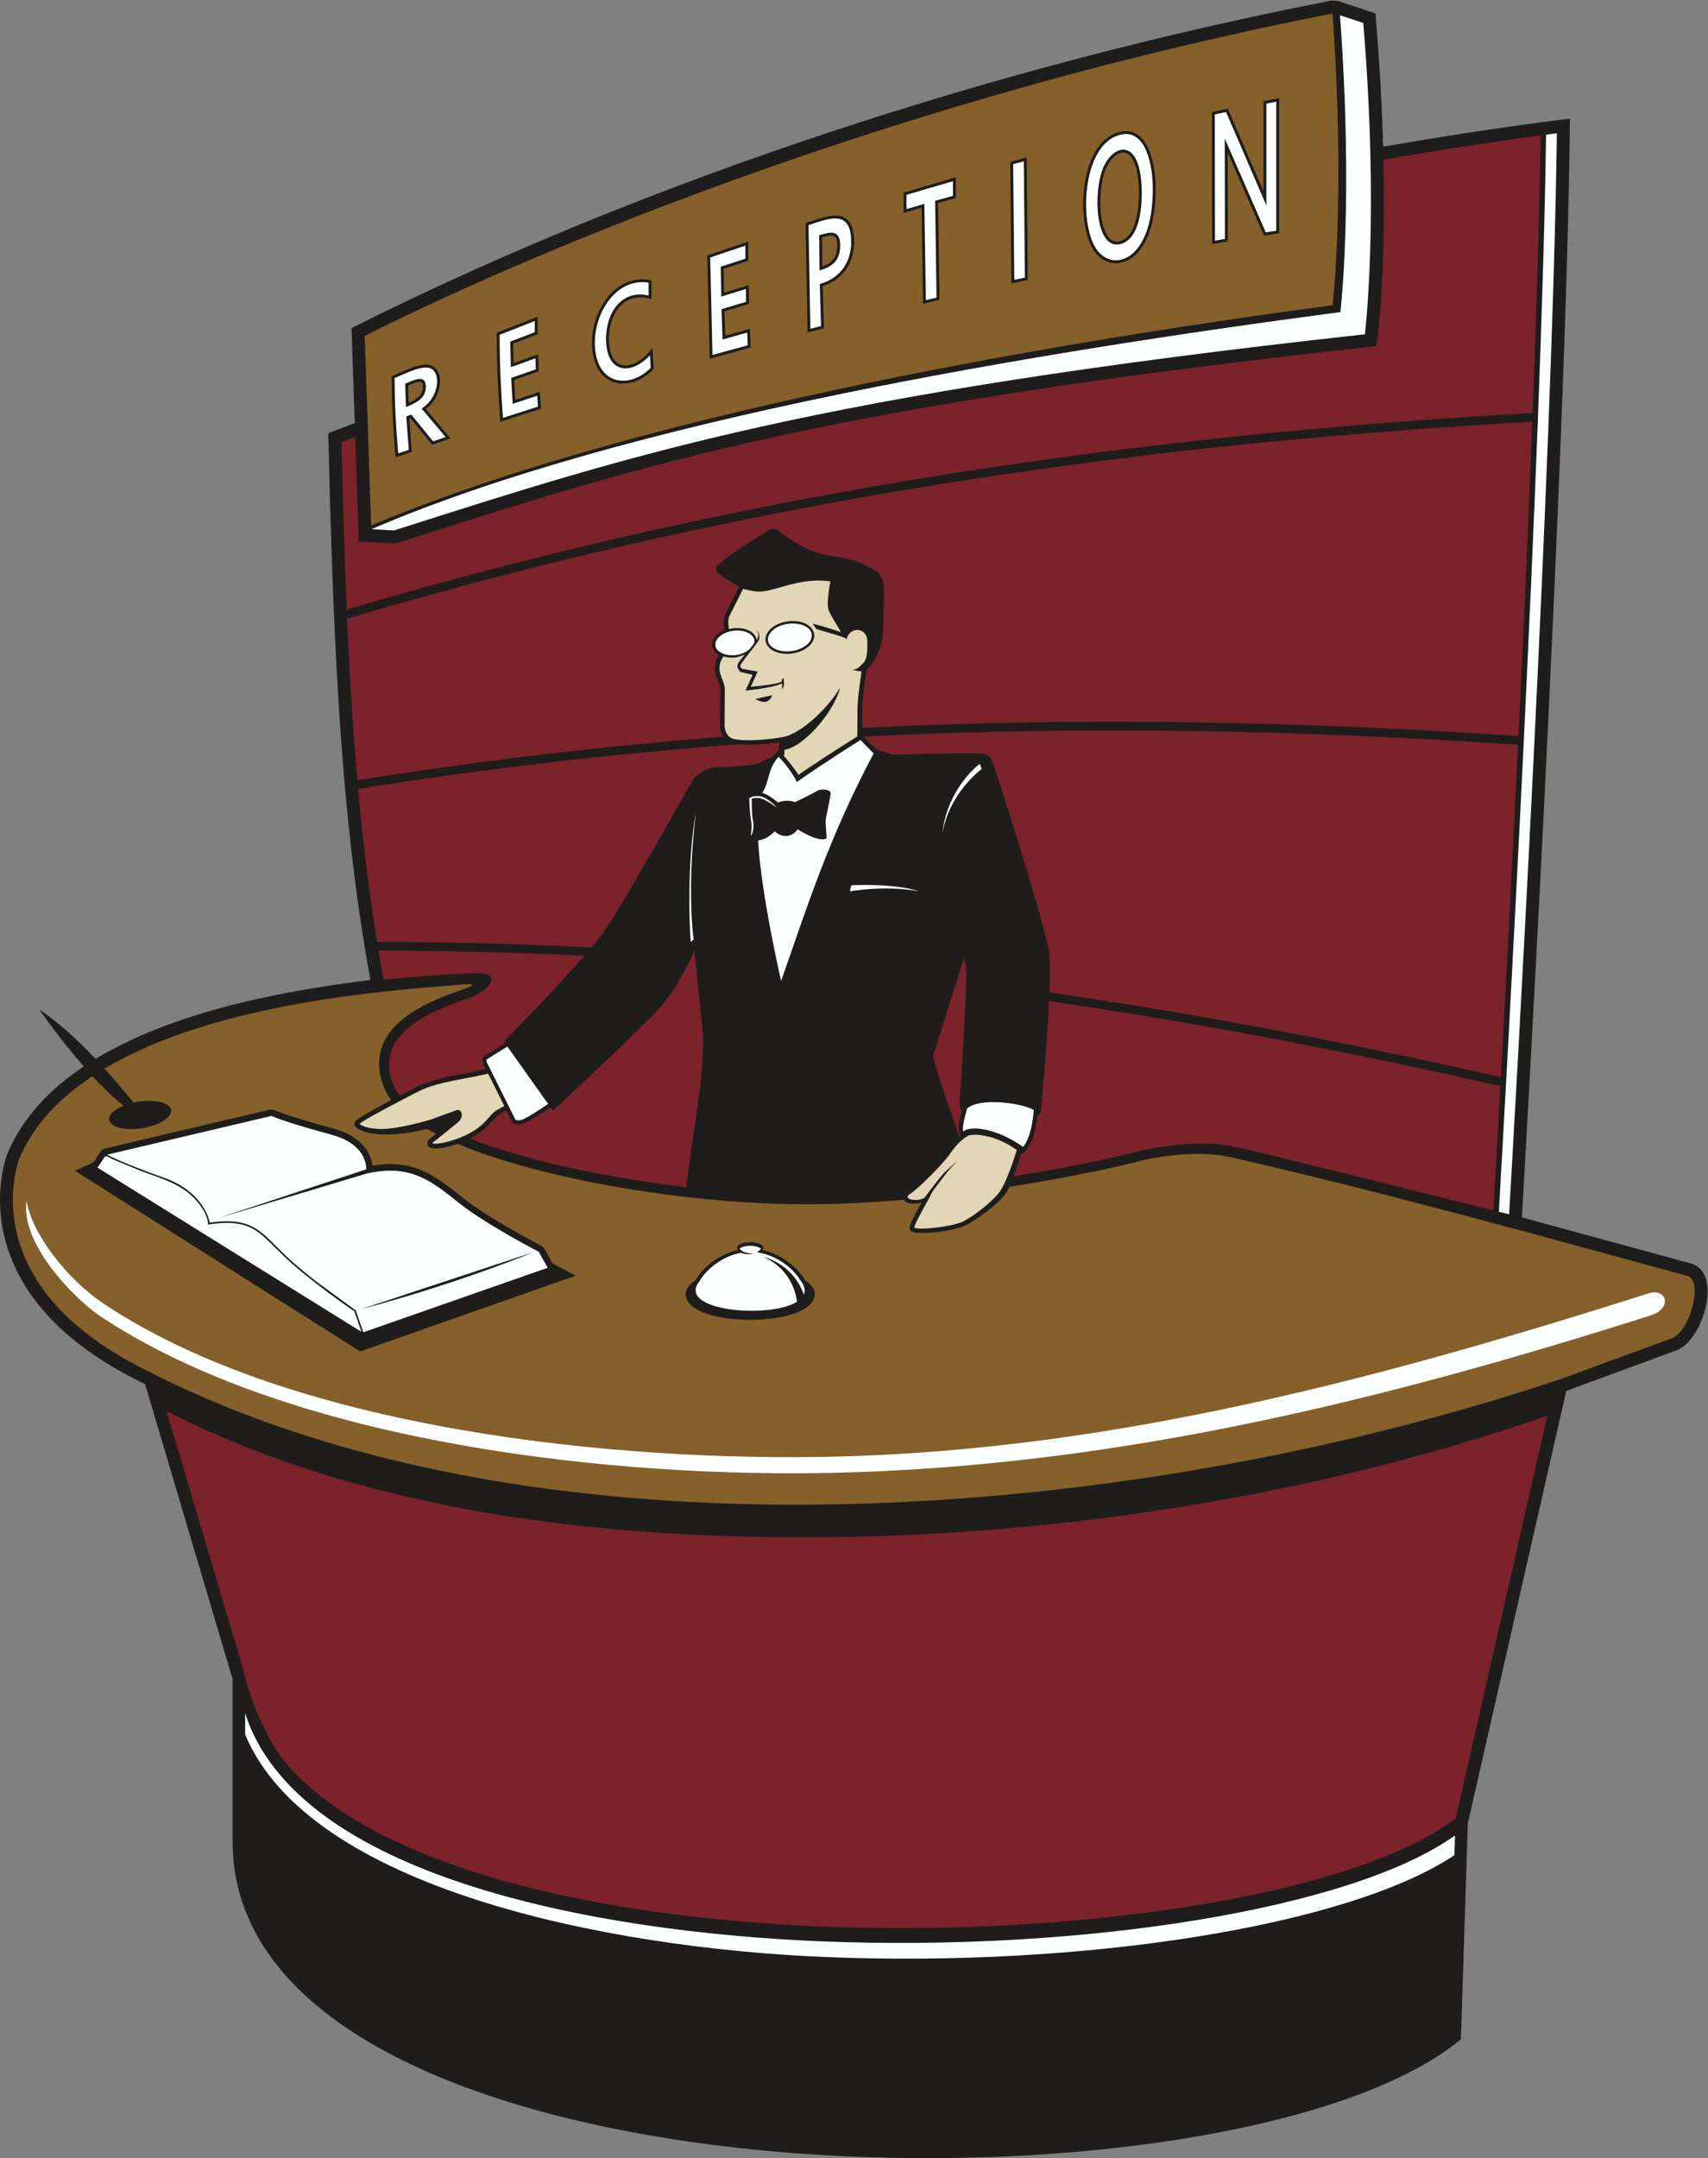 <?xml version="1.0" encoding="UTF-8" standalone="no"?>
<svg
   xmlns:dc="http://purl.org/dc/elements/1.1/"
   xmlns:cc="http://creativecommons.org/ns#"
   xmlns:rdf="http://www.w3.org/1999/02/22-rdf-syntax-ns#"
   xmlns:svg="http://www.w3.org/2000/svg"
   xmlns="http://www.w3.org/2000/svg"
   viewBox="0 0 781.667 987.48"
   height="987.48"
   width="781.667"
   xml:space="preserve"
   id="svg2"
   version="1.1"><rect x="0" y="0" width="781.667" height="987.48" fill="#808080" stroke="none"/><defs
     id="defs6" /><g
     transform="matrix(1.333,0,0,-1.333,0,987.48)"
     id="g10"><g
       transform="scale(0.1)"
       id="g12"><path
         id="path14"
         style="fill:#1e1d1c;fill-opacity:1;fill-rule:evenodd;stroke:none"
         d="m 1271.96,4044.21 c -227.29,-28.82 -645.073,-89.91 -943.847,-270.99 -59.976,63.6 -123.57,122.06 -194.129,170.63 0,0 67.934,-98.61 153.512,-196.53 -116.125,-77.8 -210.465,-175.87 -262.476,-300.07 0,0 -189.219,-473.05 473.05,-790.27 L 798.605,1644.1 V 1070.87 C 828.75,-183.066 4231.97,-240.605 5015.68,408.137 l 23.68,740.653 338,1484.97 378.43,139.13 c 91.5,33.63 160.66,267.79 49.2,298.2 l -579.98,158.2 c 0,0 153.83,2624.94 164.96,3771.39 0,0 -239.44,-27.07 -641.33,-95.95 -3.7,136.6 -12.49,291.27 -26.32,457.06 l -128.18,42.72 -22.26,1.56 C 3443.05,7186.78 2234.57,6797.8 1206.88,6281.8 l 11.08,-326.07 c -30.3,-11.45 -60.64,-23.01 -91,-34.71 15.31,-608.13 34.08,-1280.7 145,-1876.81 v 0" /><path
         id="path16"
         style="fill:#85602a;fill-opacity:1;fill-rule:evenodd;stroke:none"
         d="M 4574.86,7361.37 C 3139.05,7081.77 1899.09,6579.72 1252.18,6254.94 l 22.11,-650.68 c 874.66,368.34 2266.1,618.99 3300.83,755.87 0,0 44.9,373.92 -0.26,1001.24 z M 1452.08,6082.64 c -0.38,11.34 -5.12,14.8 -11.45,14.59 -10.07,-0.34 -24.2,-6.39 -36.31,-11.57 l -2.94,-1.25 1.77,-58.91 c 24.7,10.68 49.99,25.71 48.93,57.14 z m 81.05,-184.21 c -16.04,-5.62 -26.99,-9.39 -38,-13.17 l -11.58,-3.97 -74.88,91.76 -3.32,-1.26 8.49,-114.82 -18.04,-6.22 -0.01,0.04 c -9.84,-3.4 -19.5,-6.74 -25.68,-8.78 l -12,-3.96 -1.08,12.63 c -3.92,46.05 -6.86,87.35 -8.92,129.29 -2.04,41.29 -3.17,82.86 -3.49,129.95 l -0.05,6.69 6.18,2.57 c 5.88,2.44 11.84,5.1 18.28,7.96 33.63,14.98 79.1,35.22 107.39,27.64 10.72,-2.87 19.03,-9.53 24.83,-18.75 5.25,-8.35 8.35,-18.76 9.23,-30.21 0.84,-10.94 -0.34,-23 -3.6,-35.16 -6.47,-24.12 -21.2,-49 -44.72,-67.04 l 84.6,-100.41 -13.63,-4.78 z m 316.7,104.21 -3.08,-0.99 c -39.23,-12.57 -78.45,-25.14 -117.1,-37.59 l -12.11,-3.9 -0.9,12.69 c -3.55,50.38 -6.35,96.15 -8.28,142.56 -1.92,46.48 -2.95,92.63 -2.95,143.38 v 6.78 l 45.84,18.04 c 27.07,10.67 54.11,21.32 81,31.81 l 13.63,5.31 v -60.05 c -28.03,-10.66 -56.02,-21.42 -84.02,-32.15 l 1.62,-66.98 84.14,30.55 0.65,-13.52 c 0.29,-6.08 0.52,-12.54 0.72,-19.17 l 0.66,-26.17 -8.76,-3.06 c -23.88,-8.36 -47.62,-16.67 -75.46,-26.52 l 3.73,-68.36 c 17,5.63 30.47,10.04 43.96,14.45 l 40.27,13.19 0.93,-12.76 c 0.41,-5.66 0.81,-12.21 1.21,-18.79 0.36,-5.9 0.72,-11.78 1.21,-18.56 l 0.58,-7.79 -7.49,-2.4 z m 240.91,235.4 c 0.88,-26.31 6.21,-46.03 14.56,-59.81 7.19,-11.86 16.68,-19.23 27.43,-22.55 11,-3.41 23.63,-2.72 36.77,1.64 18.32,6.05 37.43,19.11 54.64,38.09 l 15.88,17.5 1.46,-23.63 c 0.43,-6.85 0.82,-14.33 1.21,-21.82 0.37,-7.05 0.74,-14.09 1.22,-21.87 l 0.27,-4.43 -3.16,-3.18 c -20.84,-20.95 -45.14,-35.35 -69.58,-42.2 -22.55,-6.32 -45.31,-6.26 -65.8,0.92 -20.68,7.25 -38.86,21.64 -51.99,43.89 -12.29,20.84 -20.13,48.63 -21.27,83.93 -0.21,6.07 -0.16,12.18 0.12,18.28 v 0.04 c 2.26,47.96 19.16,98.46 47.8,137.38 29.2,39.67 70.58,67.53 121.25,69.19 3.88,0.13 7.78,0.1 11.67,-0.08 3,-0.14 5.73,-0.41 8.24,-0.78 2.59,-0.37 5.06,-0.85 7.45,-1.4 l 7.57,-1.75 0.16,-7.78 c 0.15,-7.32 0.22,-14.73 0.26,-22.17 l 0.08,-34.5 -12.22,2.82 c -10.96,2.52 -21.23,3.53 -30.81,3.21 -26.06,-0.87 -47.43,-11.68 -63.77,-28.67 -16.76,-17.44 -28.38,-41.43 -34.5,-68.05 -3.86,-16.75 -5.54,-34.47 -4.94,-52.22 z m 478.76,-25.16 c -23.54,-6.34 -44.06,-11.89 -60.47,-16.38 -17.97,-4.92 -37.84,-10.43 -60.19,-16.68 l -12.35,-3.47 c -2.8,118.27 -5.61,236.54 -8.35,354.82 l 6.93,2.34 c 38.06,12.89 76.42,25.87 120.82,40.77 l 13.17,4.42 v -65.76 l -34.7,-11.37 c -17.86,-5.83 -35.72,-11.67 -49.69,-16.3 l 1.21,-81.95 84.68,26.09 0.28,-13.21 c 0.14,-7.2 0.22,-14.67 0.3,-22.14 0.07,-7.22 0.15,-14.45 0.3,-21.91 l 0.16,-7.6 -34.14,-10.16 c -16.94,-5.04 -33.78,-10.05 -50.21,-15.05 l 2.92,-83.68 c 22.52,6.36 47.05,13.18 71.58,20 l 13.11,3.65 0.52,-12.59 c 0.28,-6.97 0.52,-14.49 0.75,-22.02 0.22,-7.06 0.44,-14.13 0.76,-21.79 l 0.33,-7.96 -7.72,-2.07 z m 305.01,354.18 c -0.2,21 -5.84,29.52 -14.45,31.49 -9.31,2.11 -22.89,-1.19 -37.6,-5.66 l 1,-99.46 c 14.75,5.28 26.64,12.12 35.11,21.63 10.53,11.83 16.16,28.36 15.94,52 z m 57.76,14.23 c 0.64,-38.85 -9.38,-73.07 -29.2,-100.33 -18.19,-25.03 -44.54,-44.07 -78.35,-55.3 l 4.26,-144.48 -44.41,-11.39 -12.15,-3.05 c -2.26,125.21 -4.51,250.43 -6.72,375.65 l 7.05,2.26 c 5.24,1.68 10.73,3.51 16.26,5.35 26,8.68 52.81,17.62 76.46,18.01 37.75,0.62 65.68,-18.48 66.8,-86.72 z m 342.03,144.78 -53.73,-15.03 4.84,-332.51 c -14.8,-3.43 -29.58,-6.91 -44.36,-10.42 l -12.11,-2.93 -5.14,329.67 -18.31,-5.31 -43.38,-12.72 v 69.69 l 7.15,2.14 c 24.91,7.44 51.38,15.28 79.57,23.56 23.81,7 50.47,14.75 80.06,23.29 l 12.75,3.67 v -71.08 l -7.34,-2.02 z m 246.41,-280.77 -3.33,-0.72 c -9.39,-2.04 -18.49,-4 -33.02,-7.07 l -11.88,-2.51 -4.13,416.88 7.33,2.07 c 6.1,1.71 16.96,4.69 27.67,7.62 l 21.51,5.89 3.82,-420.44 -7.97,-1.72 z m 389.36,300.56 c -0.36,63.19 -10.81,101.8 -25.73,122.07 -6.64,9.02 -14.02,14.03 -21.56,15.72 -7.49,1.67 -15.55,0.17 -23.51,-3.85 -16.22,-8.2 -31.6,-26.34 -41.77,-49.86 l 0.03,-0.01 c -19.35,-44.78 -25.6,-122 -14.05,-180.23 3.45,-17.43 8.49,-33 15.23,-45.22 6.22,-11.26 13.78,-19.51 22.74,-23.37 l 0.01,0.02 c 5.92,-2.56 12.7,-3.27 20.38,-1.75 23.17,4.58 38.66,23.08 48.92,46.8 16.14,37.3 19.51,87.1 19.31,119.68 z m 57.8,14.76 c 0,-97.67 -20.77,-164.25 -49.68,-204.77 -16.03,-22.47 -34.67,-37.14 -53.83,-44.84 -19.68,-7.9 -39.87,-8.44 -58.44,-2.53 -20.89,6.64 -39.57,21.44 -52.98,43.08 -9.9,15.98 -17.8,36.59 -23.48,60 -12.89,53.14 -14.56,121.55 -2.38,183.17 12.4,62.74 39.26,118.94 83.4,146.29 10.29,6.37 21.5,11.18 33.65,14.12 7.61,1.85 14.73,2.72 21.38,2.72 26.34,0 46.35,-12.82 61.42,-32.66 14.16,-18.66 23.75,-43.56 30.03,-69.48 8.22,-33.86 10.91,-69.59 10.91,-95.1 z m 415.35,-154.65 c -12.63,-2.03 -19.8,-3.14 -26.77,-4.2 l -16.86,-2.6 -124.66,285.37 0.54,-305.47 -8.42,-1.33 -17.14,-2.81 -28.57,-4.93 c -0.19,151.07 -0.42,302.15 -0.64,453.23 l 27.17,5.91 27.52,5.72 122.38,-283.85 v 309.28 l 8,1.66 c 10.68,2.2 16.82,3.43 22.84,4.62 l 23.05,4.62 v -463.87 l -8.44,-1.35 v 0" /><path
         id="path18"
         style="fill:#7b222a;fill-opacity:1;fill-rule:evenodd;stroke:none"
         d="M 571.801,2564.63 834.215,1680.2 C 858.523,1573.44 918.293,1425.77 991.809,1344.05 1306.53,994.219 2047.91,827.043 2817.75,795.371 3719.73,758.262 4659.19,907.168 4997.79,1166.18 l 314.66,1382.47 C 4566.66,2289.25 3731.38,2149.79 2924.59,2132.94 2055.9,2114.8 1227.15,2228.04 571.801,2564.63 v 0" /><path
         id="path20"
         style="fill:#85602a;fill-opacity:1;fill-rule:evenodd;stroke:none"
         d="m 3465.81,3334.3 c 251.45,39.04 422.04,82.03 422.96,82.25 0.75,0.22 184.86,54.13 341.25,18.3 522.34,-119.69 1045.73,-265.37 1563.32,-406.55 55.55,-15.15 9.26,-190.84 -52.85,-213.67 l -372.7,-137.01 C 4485.54,2379.61 3356.16,2188.85 2295.37,2256.79 1662.17,2297.34 1003.32,2432.97 440.668,2736.5 -90.281,3031.54 64.574,3426.31 66.539,3431.32 c 49.125,116.51 139.418,208.95 250.922,282.6 34.707,-37.63 71.223,-73.45 106.566,-101.52 -93.265,-38.22 -44.515,-94.63 64.559,-76.92 58.703,9.53 103,37.55 98.937,62.57 -4.964,30.59 -72.96,37.77 -128.929,25.1 -32.66,39.74 -65.688,78.94 -99.731,116.7 329.457,195.86 817.287,257.85 1191.967,285.66 38.74,2.87 108.76,11.93 45.6,-10.92 -99.88,-36.13 -362.54,-118.83 -278.35,-339.04 5.35,-13.99 14.42,-29.71 24.83,-43.67 -26.93,-14.3 -118.58,-62.74 -124.91,-75.39 -5.66,-11.29 6.59,-21.35 17.14,-26.63 57.28,-28.63 169.56,-13.27 231.11,3.08 13.95,-8.22 15.45,-8.64 31.01,-16.56 l -26.89,-22 c -0.06,-0.09 -18.85,-31.93 34.44,-28.38 17.88,1.19 38.96,6.45 59.73,13.61 2.19,0.75 4.37,1.53 6.55,2.32 71.41,-30.87 147.94,-55.82 239.71,-80.84 291.25,-79.43 659.75,-126.97 955.37,-126.97 113.19,0 227.3,6.04 337.18,15.61 11.1,-17.39 43.13,-14.81 60.89,-9.1 -51.47,-93.77 -61.17,-105.04 8.18,-105.04 34.65,0 103.48,9.4 136.17,23.54 36.66,15.85 111.96,70.64 139.31,105.38 5.93,7.53 11.99,17.92 17.91,29.79 z m -702.3,-320.54 c 21.35,-13.84 33.71,-30.21 33.71,-47.75 0,-117.96 -442.96,-117.96 -442.96,0 0,17.54 12.36,33.91 33.71,47.75 22.08,39.72 77.98,89.25 147.13,104.03 -14.68,12.39 8.39,26.27 40.64,26.27 32.24,0 55.32,-13.88 40.64,-26.27 69.15,-14.78 125.06,-64.31 147.13,-104.03 z m -1533.8,-240.51 -972.233,615.88 63.5,29.11 c 7.543,6.49 19.937,39.4 35.964,46.57 l 571.286,134.72 c 11.093,0.82 44.168,-14.25 72.733,-23.49 30.77,-9.95 75.27,-23.15 143.28,-41.63 107.29,-29.14 130.47,-93.72 135.03,-127.74 140.51,25.49 218.3,-37 309.38,-109.87 90.38,-72.3 271.9,-166.25 272.42,-166.52 11.92,-8.54 30.83,-53.44 36.35,-58.83 l 79.25,-42.26 c -246.72,-86.76 -493.43,-173.55 -740.19,-260.23 l -6.77,4.29 v 0" /><path
         id="path22"
         style="fill:#7b222a;fill-opacity:1;fill-rule:evenodd;stroke:none"
         d="m 2467.86,5159.21 c -6.82,-11.19 -13.34,-25.76 -13.34,-44.13 0,-31.01 16.06,-46.49 18.42,-72.49 l -0.87,-119.88 c -0.8,-13.86 2.54,-30.37 11.16,-43.61 -435.18,-34.2 -851.78,-84.7 -1256.39,-149.22 -16.08,184.16 -27.07,370.07 -35.2,554.5 787.22,233.64 1629.65,417.71 2582.75,540.66 466.74,60.21 960.06,105.78 1486.44,135.35 -13.56,-352.36 -30.33,-725.06 -47.44,-1079.03 -470.68,32.16 -916.78,48 -1342.89,49.09 -313.77,0.8 -616.7,-6.38 -910.66,-20.89 1.27,88.87 -2.41,82.56 15.65,200.36 17.65,10.04 50.07,70.62 54.2,107.84 4.17,37.56 4.84,156.96 5.68,168.65 0.84,11.68 -7.51,49.25 -27.54,60.94 -20.04,11.69 -55.1,37.57 -142.76,50.92 -71.61,6.19 -141.28,46.49 -190.34,87.24 0,0 -20.96,15.72 -41.82,-2.23 -80.14,-46.74 -151.02,-97.53 -169.38,-115.9 0,0 -10.85,-14.18 -1.67,-23.37 7.95,-7.94 60.91,-42.15 75.02,-51.22 -12.81,-25.25 -40.45,-79.84 -46.93,-93.14 -8.11,-16.64 -4.17,-44.94 -3.21,-51.06 l -0.5,-3.89 c -7.45,-3.28 -17.3,-8.32 -23.42,-13.48 -28.26,-23.8 -20.48,-56.4 5.04,-72.01 z m 68.28,-306.01 c 41.03,-4.08 101.81,0.73 139,6.72 1.66,0.26 -0.75,-16.72 -1.94,-28.49 l -21.01,-21.42 c -10.89,-4.4 -26.54,-11.16 -42.19,-19.44 -28.37,-15.03 -163.61,-16.7 -163.61,-16.7 0,0 -48.43,-13.35 -68.46,-45.08 -20.03,-31.72 -235.41,-420.73 -308.87,-525.91 -10.07,-13.44 -22.97,-29.36 -37.83,-46.92 -249.86,12.31 -495.08,18.45 -736.91,19.1 -27.8,171.23 -48.75,347.19 -64.83,524.96 420.14,67.05 853.22,118.98 1306.65,153.18 z m -529.65,-725.96 c -107.14,-122.52 -276.38,-295.01 -276.38,-295.01 l 3.76,-5.29 -69.51,-43.31 c -14.61,-9.75 -6.27,-26.56 3.68,-45.62 -73.53,-17.46 -168.85,-27.57 -232.87,-58.49 -8.04,-3.88 -32.74,-16.43 -62.67,-32.06 -9.91,12.87 -18.39,27.27 -23.25,39.97 -68.09,178.11 142.57,250.68 242.3,288.87 83.29,22.14 138.88,90.16 49.59,92 -115.87,-4.12 -272.66,-17.93 -324.3,-22.66 -6.15,32.97 -12,66.15 -17.58,99.52 232.22,-0.7 467.6,-6.47 707.23,-17.92 z M 1190.3,5315.18 c -8.27,195.01 -13.46,388.17 -18.19,575.62 l 47.44,18.05 12.2,-359.15 118.01,-6.95 c 17.91,0.64 51.92,13.54 69.78,19.23 814.23,259.51 1424.9,451.98 3306.36,658.2 6.19,51.16 32.03,236.68 23.67,639.6 247.08,42.44 432.6,69.06 539.86,83.4 -3.9,-269.47 -14.03,-600.33 -27.46,-952.8 C 4733.84,5960.77 4238.91,5915.1 3770.65,5854.69 2818.6,5731.87 1976.85,5548.21 1190.3,5315.18 Z M 5211.94,4851.5 c -21.12,-435.27 -42.62,-840.09 -59.15,-1141.23 -433.23,98.65 -847.19,179.46 -1245.56,244.38 -102.47,16.71 -203.91,32.34 -304.39,46.97 2.41,62.09 2.59,114.16 -1.46,140.27 -15.02,96.84 -171.59,589.4 -184.95,624.47 -13.36,35.06 -11.7,46.75 -38.41,53.42 -26.71,6.68 -313.88,-2.51 -313.88,-2.51 l -56.78,19.21 -43.47,43.34 c 292.68,14.41 594.26,21.55 906.61,20.75 425.61,-1.1 871.22,-16.93 1341.44,-49.07 z m -60.81,-1171.56 c -10.9,-197.85 -19.44,-347.65 -24,-426.75 -222.36,54.8 -752.52,187.9 -877.99,216.65 -160.3,36.73 -359.22,-18.46 -368.32,-20.95 -0.89,-0.21 -163.56,-40.92 -402.02,-78.8 14.9,36.95 23.36,64 27.07,76.24 l 9.2,4.1 c 35.21,40.74 39.81,76.22 47.47,128.81 3.26,-0.83 9.44,4.96 10.81,12.58 0,0 20.36,214.37 28.19,379.75 99.33,-14.48 199.59,-29.94 300.89,-46.45 399.26,-65.06 814.27,-146.14 1248.7,-245.18 z M 3292.88,3506.77 c -31.06,92.55 -64.41,181.41 -90.18,275.37 l 106.85,336.42 c 0,0 9.43,-31.84 8.51,-65.88 -3.2,-118.67 -20.58,-390.02 -21.87,-399.09 -0.82,-5.72 -6.38,-48.75 6.37,-59.59 -9.87,-36.81 -16.74,-60.17 -5.04,-83.47 -1.52,-1.19 -3.07,-2.44 -4.64,-3.76 z m -1679.6,-6.87 c 203.13,-81.85 513.22,-140.52 742.97,-167.1 13.98,134 71.11,424.75 55.05,547.85 -5.01,38.4 -26.71,265.46 -26.71,265.46 0,0 -50.08,-116.87 -113.53,-190.33 -63.44,-73.46 -372.58,-360.48 -372.58,-360.48 l -8.55,12.04 c -131.47,-89.64 -124.08,-66.02 -151.13,-11.1 -23.92,-11.58 -25.44,-11.9 -46.88,-34.25 -28.53,-29.76 -42.39,-44.37 -78.64,-62.09 v 0" /><path
         id="path24"
         style="fill:#e1d6b5;fill-opacity:1;fill-rule:evenodd;stroke:none"
         d="m 2502.5,5248.46 c -0.44,2.58 -5.06,31.01 1.44,44.37 5.97,12.25 35.45,70.55 47.16,93.69 46.53,-10.78 56.35,-13.53 103.12,-1.52 46.77,12.02 115.68,38.97 196.66,27.29 0,0 -15.01,-76.45 -5.84,-98.98 9.89,-24.26 27.22,-47.02 41.94,-74.99 -21.46,7.23 -65.77,21.72 -97.55,29.06 l 13.77,-18.79 c 0,0 49.59,-14.06 96.66,-29.33 2,-2.17 4.1,-4.08 6.28,-5.67 10.72,45.04 71.57,43.28 71.57,-8.23 0,-14.19 2.73,-57.72 -13.97,-73.58 -16.69,-15.87 -17.54,-20.04 -36.74,-22.54 16.63,-3.92 24.24,-6.25 31.21,-5.67 -19.33,-128.16 -12.59,-111.36 -15.02,-223.65 -80.24,-50 -177.13,-113.4 -201.79,-132 -13.37,21.9 -35.96,48.89 -50.03,64.98 2.83,11.31 0.43,20.75 1.97,21.05 77.26,15.04 176.2,144.88 190.5,213.58 -34.34,-61.83 -128.89,-156.51 -195.09,-169.4 -45.22,-8.81 -133.44,-16.34 -171.84,-5.97 -22.77,6.15 -30.34,32.1 -29.32,49.66 l 0.81,122.18 c -2.63,28.96 -18.3,43.75 -18.3,71.08 0,16.8 7.24,30.31 13.53,39.94 12.23,-4.07 26.98,-5.61 43.44,-3.54 l 30.09,9 c -24.18,-28.84 -35.64,-38.03 -14.43,-59.23 l 41.16,-9.73 -24.57,-54.17 c 6.81,0.67 98.67,10.06 125.97,25.48 l -0.2,-21.97 c 8.5,13.51 6.64,24.36 4.8,39.24 l -5.84,-3.97 c 0,0 0.36,-3.14 0.74,-7.06 -15.07,-10.3 -81.35,-16.06 -107.41,-18.78 l 23.83,52.53 -53.75,9.58 c -3.23,3.68 -7.44,7.69 -5.22,13.18 3.97,9.83 63.33,80.12 64.44,89.29 1.91,15.65 -1.68,22.68 -10.68,32.57 10.21,-15.67 10.11,-22.46 1.41,-36.36 -3.72,33.96 -52.74,48.22 -94.91,37.38 z m 926.73,-1935.33 c 25.63,32.55 54.65,124.46 61.62,147.3 -30.11,21.74 -59.23,34.98 -84.61,42.71 -41.7,12.67 -72.33,10.74 -80.44,7.13 -21.17,-9.4 -47.12,-37.08 -62.79,-60.87 -21.17,-32.11 -111.06,-123.19 -138.08,-139.2 -29.56,-17.52 20.48,-29.38 48.31,-14.15 13.58,17.8 53.1,69.48 63.43,81.18 12.52,14.19 52.17,46.74 52.17,46.74 0,0 -27.13,-26.7 -36.31,-38.4 -9.19,-11.68 -51.8,-68.57 -51.8,-68.57 l -11.12,-22.57 c -0.26,-0.47 -57.01,-98.62 -49.75,-101.16 24.82,-8.69 129.37,5.74 162.58,20.1 33.92,14.66 100.8,66.75 126.79,99.76 z m -1697.77,298.01 c -17.68,35.86 -40.8,82.53 -55.59,111.63 -72.67,-17.73 -170.85,-28.02 -233.47,-58.25 -1.45,-0.7 -186.73,-94.9 -208.28,-114.06 12.74,-11.55 41.85,-17.32 74.9,-17.76 59.65,-0.79 165.67,31.14 171.67,32.95 4.37,1.62 79.33,29.23 86.87,31.74 16.49,5.53 26.15,-20.34 8.55,-37.96 -10.54,-10.54 -79.17,-64.59 -91.48,-74.29 2.4,-9.69 59.57,5.1 74.5,10.25 106.44,36.67 113.76,81.52 145.25,101.19 8.75,5.47 20.08,11.17 27.08,14.56 z m 861.51,1397.4 57.6,12.93 c 0,0.01 -2.92,-15.02 -17.94,-21.29 -15.02,-6.25 -39.66,8.36 -39.66,8.36 z m 112.2,266.68 c 77.14,9.68 117.66,-46.81 69.68,-87.22 -47.31,-39.86 -139.69,-29.43 -146.47,20.96 -1.86,15.6 6.05,30.86 20.35,42.91 24.43,20.57 55.29,22.77 56.44,23.35 v 0" /><path
         id="path26"
         style="fill:#fcffff;fill-opacity:1;fill-rule:evenodd;stroke:none"
         d="m 2572.59,5178.85 c 5.07,6.08 9.99,12.1 14.33,17.67 14.33,23.61 -20.01,52.53 -67.96,46.61 -60.08,-7.68 -84.71,-55.66 -41.1,-76.68 33.51,-16.16 72.77,-5.79 94.73,12.4 z m 135.15,88.29 c -67.86,-8.65 -95.51,-63.1 -46.19,-86.89 50.06,-24.12 130.22,6.96 125.34,50.04 -3.34,29.61 -47.17,40.66 -79.15,36.85 v 0" /><path
         id="path28"
         style="fill:#fcffff;fill-opacity:1;fill-rule:evenodd;stroke:none"
         d="m 5181.15,3239.95 c 19.98,342.48 149.63,2595.02 163.89,3710.48 -10.68,-1.36 -23.06,-2.95 -37.03,-4.79 -15.26,-1107.79 -138.13,-3280.64 -162.1,-3697.07 13.17,-3.24 25.01,-6.13 35.24,-8.62 z M 91.34,3285.78 c 17.351,-109.11 133.973,-265.73 266.512,-354 648.098,-431.61 1763.918,-543.59 2526.268,-523.33 955.43,25.37 1873.61,273.22 2778.92,560.96 58.44,16.63 81.84,-53.58 0.04,-77.86 -911.44,-289.69 -1815.67,-513 -2777.65,-538.54 -774.82,-20.58 -1884.61,99.71 -2543.2,538.31 -98.714,68.54 -273.086,254.63 -250.89,394.46 z m 750.168,-1758.34 0.222,-73.51 c 219.24,-524.567 1231.2,-732.192 1993.14,-763.539 876.19,-36.047 1789.06,103.64 2158.53,349.639 l 2,67.75 C 4639.77,853.254 3709.28,707.684 2816.87,744.395 2033.48,776.621 1020.2,969.637 841.508,1527.44 Z m 434.042,4064.18 76.81,-4.51 c 816.28,259.99 1430.28,464.69 3333.61,673.39 0,0 50.08,400.7 -5.57,1068.54 l -80.01,26.66 c 47.31,-638 1.54,-1018.94 1.54,-1018.94 -1050.8,-139 -2456.5,-370.85 -3326.38,-745.14 v 0" /><path
         id="path30"
         style="fill:#fcffff;fill-opacity:1;fill-rule:evenodd;stroke:none"
         d="m 2577,4538.38 c 0.02,0.08 6.42,28.08 1.63,52.85 -5.08,26.25 -6.13,72.86 -6.15,73.01 l -0.23,2.8 2.17,1.87 c 0.02,0.02 7.26,7.25 31.56,6.34 16.95,-0.64 43.88,-19.53 61.64,-39.45 -0.12,0.09 -43.38,32.4 -63.7,33.16 -13.21,0.49 -20.06,-1.46 -23.19,-2.83 1.02,-11.79 -0.79,-46.04 3.38,-67.59 3.09,-15.98 6,-45.65 -7.11,-60.16 z m -695.11,-919.73 -139.96,196.96 -69.81,-43.47 c -0.87,-0.78 -4.6,-5.06 2.18,-16.53 l 95.12,-190.7 c 0,-0.01 1.07,-3.9 16.65,-2.11 15.27,1.76 70.51,38.53 95.82,55.85 z m 1667.57,-21.04 c -41.3,24.95 -186.56,43.78 -228.89,5.53 -0.03,-0.05 -19.44,-62.12 -13.52,-78.9 9.94,7.77 31.68,15.48 78.33,5.6 59.29,-12.57 110.47,-46.65 127.37,-58.82 24.52,32.52 32.11,80.94 36.71,126.59 z m -179.42,1170.53 c -0.31,-0.24 -111.75,-82.18 -134.76,-221.83 11.69,122.48 88.81,210.1 128.53,239.51 l 6.23,-17.68 z m -447.19,-398.9 c 31.25,1.54 155.72,4.73 231.74,-20.53 -119.86,21.65 -236.54,-0.44 -236.86,-0.45 l 5.12,20.98 z m 76.58,452.38 c -157.77,-296.73 -232.69,-539.99 -317.63,-780.7 0,0 -69.81,300.84 -78.84,481.93 24.89,4.14 38.44,14.28 57.13,31.47 27.11,-25.42 60.7,-18.91 78.48,7.01 18.66,-12.44 77.41,-44.93 99.33,-31.22 0,0 -1.67,36.73 -3.34,51.76 -1.67,15.02 9.19,52.59 13.36,78.47 4.17,25.87 7.51,29.22 -4.17,34.23 -11.7,5 -28.39,5 -41.75,-3.34 -13.36,-8.35 -72.62,-36.73 -72.62,-36.73 -30.06,11.68 -58.02,-1.05 -58.02,-1.05 -7.88,4.94 -28.88,25.03 -54.29,33.03 24.55,35.71 17.61,81.84 55.9,123.74 20.3,-19.77 47,-53.99 62.94,-86.7 13.97,10.75 111.16,77.21 218.34,144.3 l 45.18,-46.2 z M 2389.51,4619.7 c -0.09,-0.67 -32.26,-231.94 -8.34,-436.41 l -9.53,-8.88 c -4.32,36.88 -14.48,273.11 17.87,445.29 v 0" /><path
         id="path32"
         style="fill:#fcffff;fill-opacity:1;fill-rule:evenodd;stroke:none"
         d="m 1880.52,3056.33 -31.07,54.97 c -17.32,9.02 -186.97,98.08 -274.63,168.2 -97.86,78.28 -168.57,134.07 -317.71,99.76 L 744.688,3225.4 1257.79,3394.27 c -0.85,28.84 -14.93,90.3 -119.38,118.67 -67.44,18.32 -112.46,31.69 -144.234,41.97 -30.481,9.86 -48.555,16.82 -62.61,22.57 L 367.383,3444.43 c 55.238,-28.01 135.793,-57.59 200.023,-80.8 46.028,-16.65 78.723,-39.76 101.696,-63.06 37.339,-37.87 49.043,-76.78 50.718,-89.33 152.192,21.4 177.16,-34.15 264.422,-116.51 29.618,-27.95 66.848,-58.54 102.998,-86.62 l 134.42,-98.39 25.63,-74.84 633.23,221.45 z m -644.14,-143.13 593.54,196.18 c 0,0 -242.92,-102.68 -593.54,-196.18 z m -875.583,525.5 -26.149,-38.58 906.302,-563.84 -24.24,70.73 c -12.53,8.07 -71.17,48.76 -132.88,96.7 -57.62,44.77 -91.381,74.32 -138.971,121.76 -66.707,66.49 -99.847,98.36 -231.043,79.3 1.754,9.45 -4.976,47.59 -48.671,91.91 -50.165,50.88 -118.293,67.86 -182.922,92.64 l -93.539,38.63 c -10.289,4.75 -19.266,12.06 -27.887,10.75 v 0" /><path
         id="path34"
         style="fill:#fcffff;fill-opacity:1;fill-rule:evenodd;stroke:none"
         d="m 2752.08,3007.82 -2.28,2.45 c -11.01,19.82 -31.3,42.37 -57.84,61.14 -22.45,15.88 -49.3,28.95 -78.68,35.23 l -13.85,2.97 10.81,9.12 c 1.09,0.92 1.7,1.66 1.87,2.21 0.04,0.15 -0.1,0.45 -0.38,0.84 -0.93,1.29 -2.72,2.63 -5.23,3.92 -6.93,3.59 -17.93,5.98 -30.76,5.98 -12.83,0 -23.83,-2.39 -30.76,-5.98 -1.96,-1.01 -6.97,-3.36 -4.75,-5.68 10.5,-11.05 24.43,-14.76 46.59,-13.73 -14.59,-4.66 -28.37,-4.6 -43.14,1.52 l -5.48,-1.17 c -29.38,-6.28 -56.23,-19.35 -78.68,-35.23 -26.54,-18.77 -46.82,-41.32 -57.84,-61.14 -82.5,-101.68 238.61,-130.37 334.59,-70.82 -4.05,32.25 -23.32,113.19 -114.96,154.07 0,0 99.69,-20.76 138.49,-129.27 5.24,12.38 3.47,26.88 -7.72,43.57 z M 1462.04,6082.95 c -1.42,42.42 -44.86,18.47 -70.83,8.03 l 2.42,-80.19 c 30.74,12.36 69.89,28.06 68.41,72.16 z m 67.8,-175.11 c -14.22,-4.99 -28.45,-9.86 -42.98,-14.85 l -75.07,92 c -5.75,-2.31 -11.5,-4.38 -16.95,-6.57 l 8.48,-114.5 c -12.42,-4.27 -24.52,-8.53 -36.33,-12.42 -7.89,92.73 -11.76,164.95 -12.41,258.46 31.66,13.16 89.12,43.24 119.27,35.17 41.97,-11.24 36.05,-100.32 -26.34,-139.58 l 82.33,-97.71 z m 316.94,104.29 c -40.26,-12.9 -80.51,-25.8 -120.17,-38.58 -7.17,101.33 -11.2,182.94 -11.2,285.24 40.25,15.82 80.52,31.75 120.47,47.34 0,-12.79 0,-25.68 0,-38.59 -27.84,-10.58 -56,-21.41 -84.15,-32.24 l 2.12,-87.86 c 28.15,10.22 56.3,20.44 84.45,30.67 0.62,-12.66 0.92,-25.31 1.22,-37.85 -28.15,-9.85 -56.3,-19.71 -84.46,-29.69 l 4.85,-88.83 c 28.15,9.37 56.3,18.49 84.45,27.74 0.91,-12.41 1.52,-24.94 2.42,-37.35 z m 234,225.6 c 3.83,-114.69 89.47,-116.55 150.74,-49.04 0.91,-14.6 1.52,-29.08 2.43,-43.68 -72.16,-72.53 -187.01,-61.16 -191.61,79.83 -3.27,99.72 63.48,219.55 170.41,214.53 5.16,-0.24 9.7,-0.98 13.93,-1.95 0.3,-14.72 0.3,-29.33 0.3,-43.93 -97.33,22.4 -149.19,-66.21 -146.2,-155.76 z m 486.15,-15.21 c -40.27,-10.82 -80.83,-21.9 -120.78,-33.09 l -7.87,334.63 c 40.26,13.63 80.51,27.26 120.78,40.76 0,-14.96 0,-29.68 0,-44.65 -28.16,-9.25 -56.31,-18.38 -84.46,-27.75 l 1.51,-102.58 c 28.15,8.76 56.3,17.41 84.77,26.17 0.3,-14.61 0.3,-29.33 0.6,-44.06 -28.46,-8.52 -56.31,-16.66 -84.46,-25.31 l 3.63,-104.04 c 27.85,7.91 56.31,15.82 84.76,23.73 0.61,-14.6 0.91,-29.2 1.52,-43.81 z m 317.54,344.62 c -0.52,53.75 -34.63,44.91 -72.04,33.09 l 1.2,-120.34 c 44.8,12.47 71.33,34.55 70.84,87.25 z m 37.83,13.99 c 1.22,-72.61 -36.79,-127.63 -107.76,-148.21 l 4.23,-144.08 c -12.4,-3.16 -24.51,-6.32 -36.62,-9.37 l -6.36,355.69 c 65.94,21.11 144.68,57.36 146.51,-54.03 z m 349.34,154.55 c -20.29,-5.6 -40.57,-11.45 -61.15,-17.04 l 4.84,-332.21 c -12.11,-2.79 -24.52,-5.72 -36.63,-8.64 l -5.15,330.26 c -20.58,-5.96 -41.17,-11.92 -61.44,-17.89 0,16.31 0,32.73 0,48.92 52.97,15.82 105.95,31.39 159.53,46.85 0,-16.67 0,-33.47 0,-50.25 z m 247,-280.62 c -12.41,-2.68 -24.21,-5.23 -36.33,-7.78 l -3.92,397.06 c 12.1,3.41 24.21,6.7 36.62,10.1 l 3.63,-399.38 z m 401.39,290.83 c -1.1,193.29 -96.55,169.3 -131.67,87.99 -36.63,-84.77 -28.13,-280.86 55.39,-264.31 66.46,13.18 76.61,119.98 76.28,176.32 z m 37.84,14.73 c 0,-255.25 -143.07,-289.99 -196.45,-203.83 -57.4,92.66 -45.03,357.12 85.06,388.67 92.3,22.39 111.39,-117.37 111.39,-184.84 z m 423.79,-144.81 c -12.1,-1.94 -24.21,-3.77 -36.02,-5.6 l -140.76,322.23 0.61,-344.86 c -11.51,-1.82 -23.01,-3.77 -34.21,-5.72 l -0.6,433.32 c 12.71,2.81 25.73,5.6 38.75,8.28 l 138.34,-320.89 v 349.61 c 11.19,2.31 22.39,4.5 33.89,6.82 v -443.19 0" /></g></g></svg>